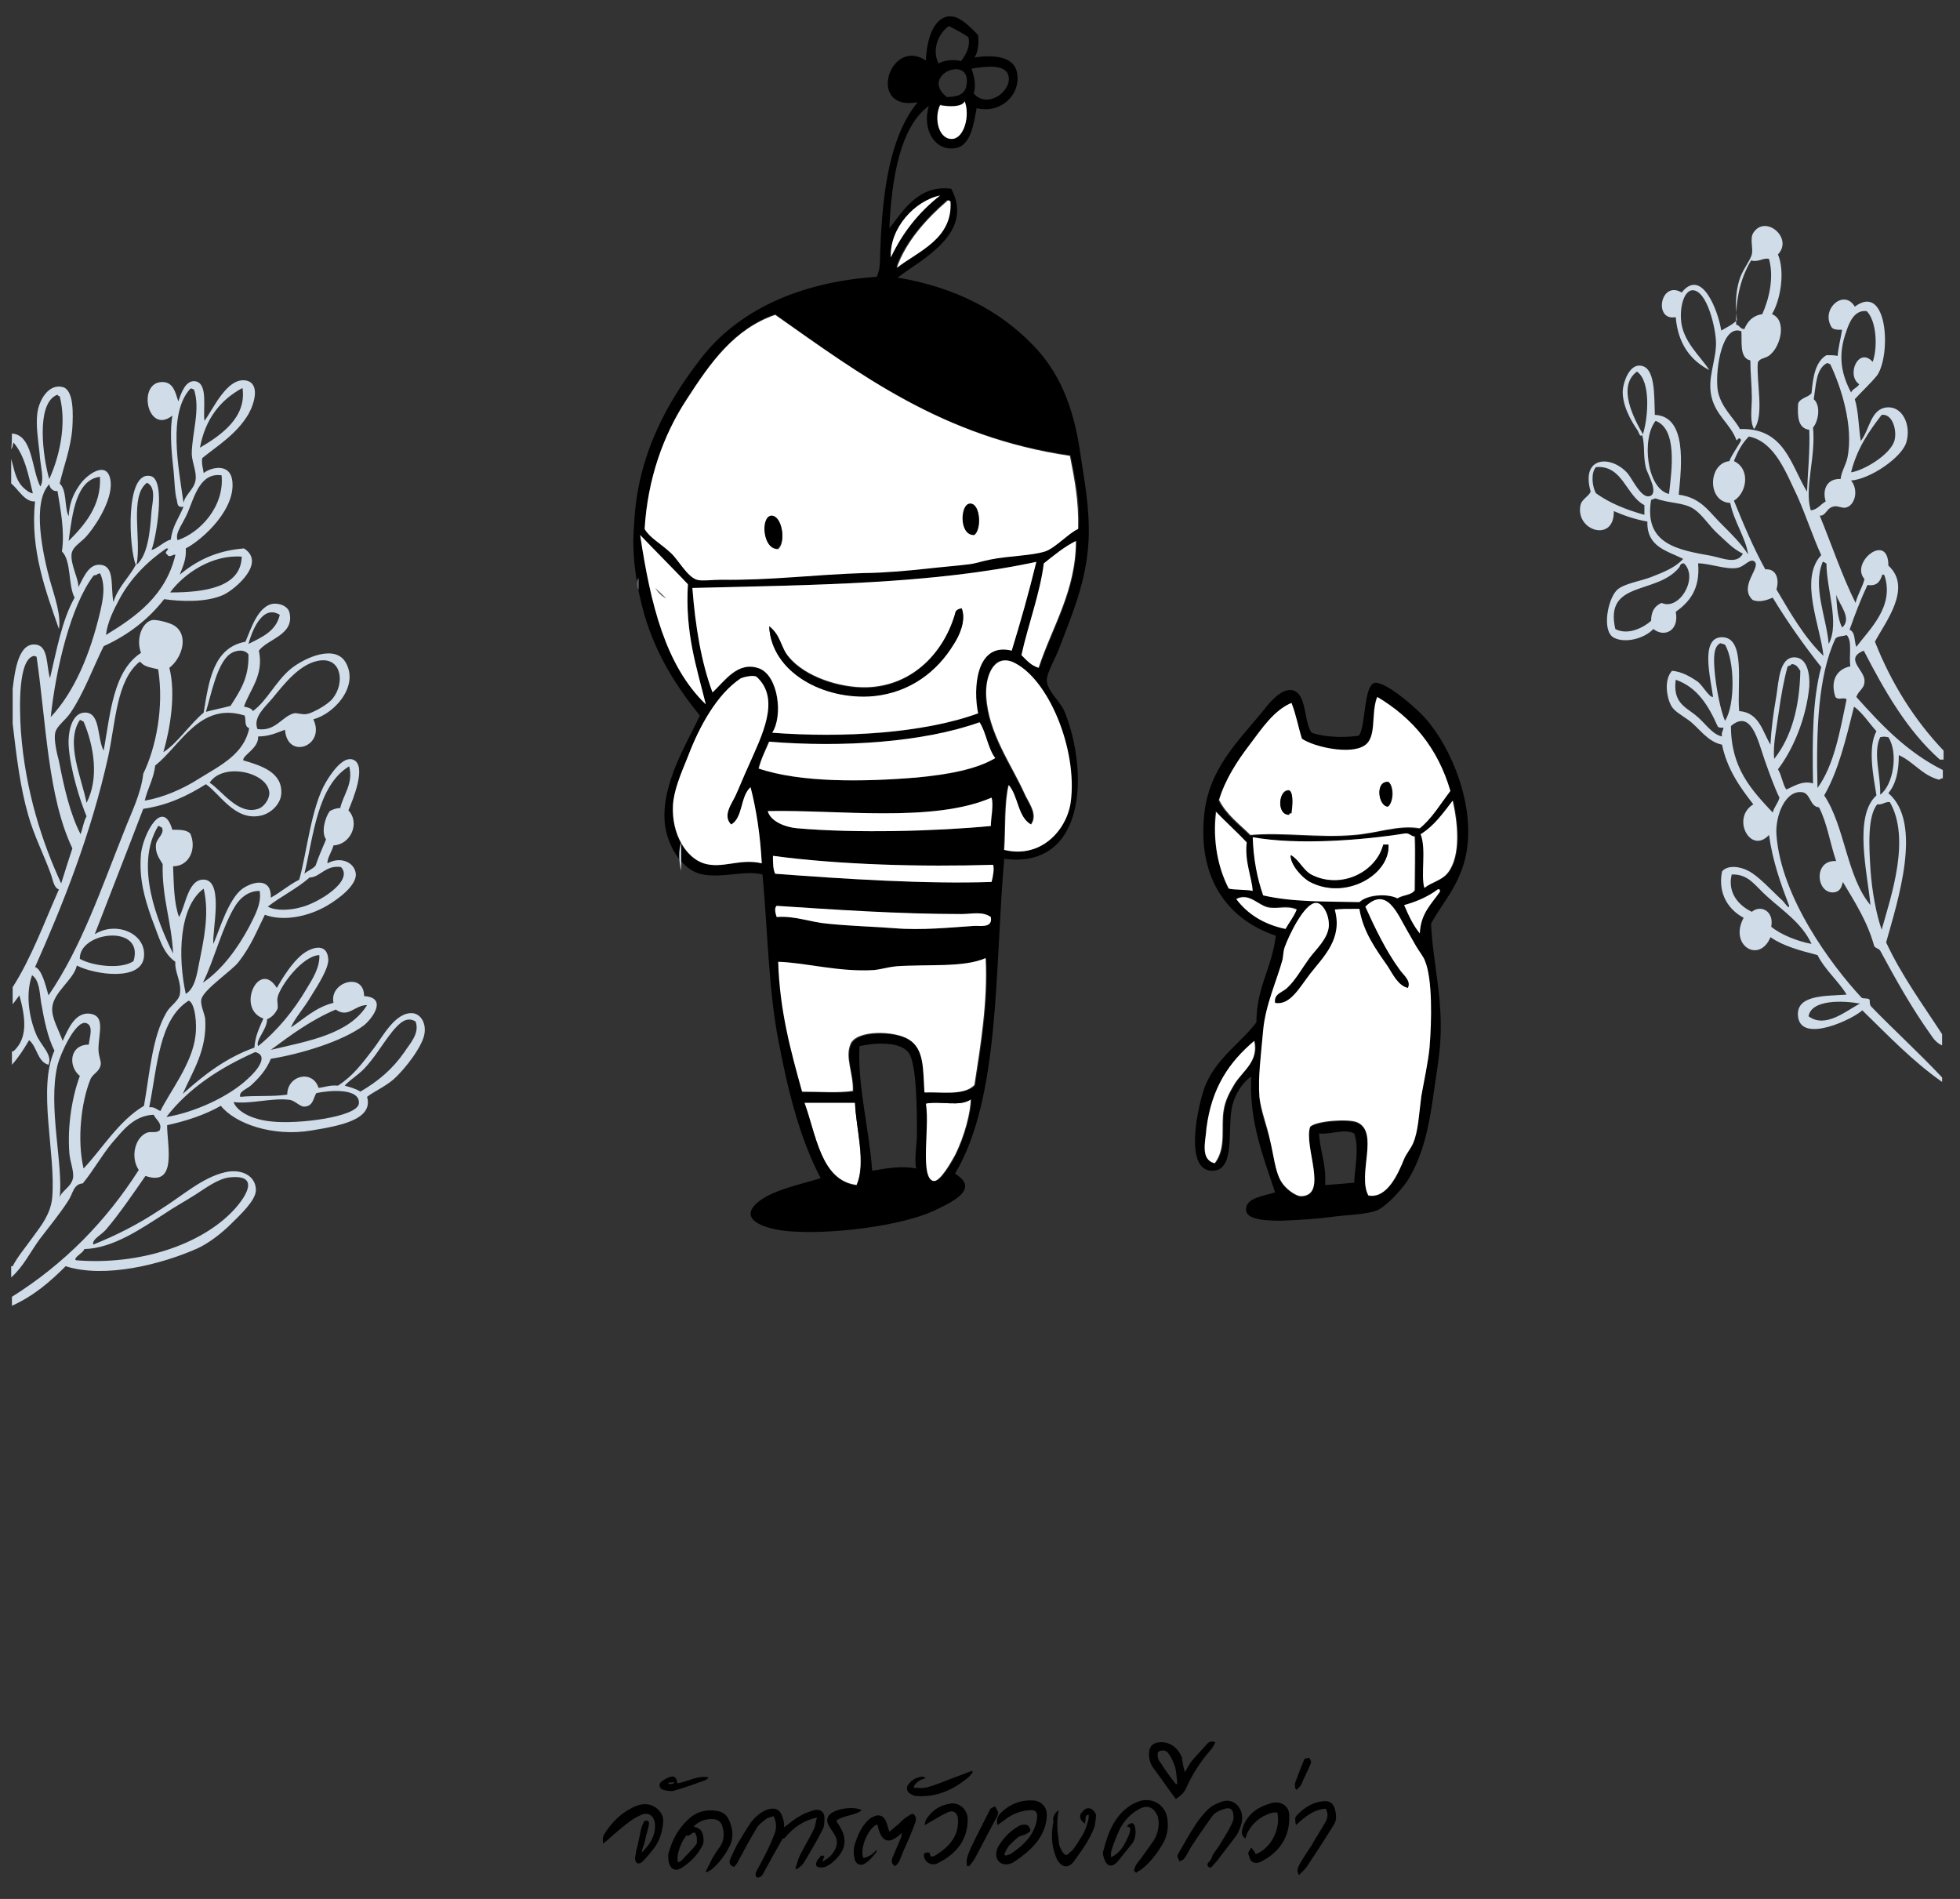 <?xml version="1.0" encoding="utf-8"?>
<!-- Generator: Adobe Illustrator 27.7.0, SVG Export Plug-In . SVG Version: 6.00 Build 0)  -->
<svg version="1.1" id="Layer_1" xmlns="http://www.w3.org/2000/svg" xmlns:xlink="http://www.w3.org/1999/xlink" x="0px" y="0px"
	 viewBox="0 0 262.7 254.5" style="enable-background:new 0 0 262.7 254.5;" xml:space="preserve">
<rect x="0" y="0" width="262.7" height="254.5" fill="#333333" stroke="none"/>
<style type="text/css">
	.st0{fill-rule:evenodd;clip-rule:evenodd;fill:#FFFFFF;}
	.st1{fill-rule:evenodd;clip-rule:evenodd;}
	.st2{fill-rule:evenodd;clip-rule:evenodd;fill:#666B71;}
	.st3{fill-rule:evenodd;clip-rule:evenodd;fill:#D0DCE8;}
	.st4{fill:#FFFFFF;}
</style>
<path class="st0" d="M130.1,147.3c0,1.7-0.8,4.9-2.1,7.5c-0.5,0.9-2,3.6-2.9,3.5c-1.1-0.2-1.1-2.4-1.1-3.6c0-2.2,0.3-4.8,0-6.8
	C126.1,147.5,128.7,148.4,130.1,147.3z"/>
<path class="st0" d="M107.8,147.7c2.3,0,4.5,0,6.8,0c0.1,3.4,1.5,8.2,0.2,11.1C110,158.2,109.4,152.1,107.8,147.7z"/>
<path class="st1" d="M131.1,4.7c0.1,1.2,0,2.3-0.5,3c2.7-0.4,5.3-0.1,5.7,2c0.6,2.9-2.1,5.6-5.4,4.8c-0.4,2.2-0.8,4.8-2.6,5.3
	c-2.9,0.7-4.8-2.4-3.8-5.6c-3.8,2.7-5,9.6-5.3,16.4c1.7-2.1,3.8-5.9,8.3-5.3c3.1,5.9-3.7,9.3-7.2,11.9c7.7,1.3,13.6,4.4,18,8.9
	c3.6,3.6,5.6,8.3,6.5,14.7c0.5,3.5,1.3,7.2,1.1,11.7c-0.3,5.5-2.2,9.8-3.9,14.3c-0.5,1.4-1.7,3.3-1.7,4.4c0.1,1.5,1.9,2.9,2.4,4.2
	c3.2,8,2.9,21.1-8.1,19.7c-1.3,14.6-0.5,32-6.6,42.2c3.5,2.1-0.6,3.9-2.9,5c-4.4,2-13.7,3.2-19.5,2.7c-3.3-0.3-7.1-1.7-3.6-4.2
	c2-1.4,5.4-2.1,8-2.9c-2.8-5.3-4.4-11.7-5.7-18.6c-1.3-6.8-1.4-14.5-2.1-22.1c-2.4-0.6-5.2,0.5-8,0s-4.8-3.9-5.1-6.9
	c-0.5-5.3,3.1-10.9,4.7-14.4c-3-3.7-5.8-8-7.4-13.4c-1.1-3.8-1.8-8.3-1.4-12.3c0.4-9.1,4.4-16.3,8.9-22.1c4.9-6.4,13.1-10.3,23.6-11
	c0.6-1.2,0.4-2.6,0.5-3.9c0.3-7.7,1.3-15,5-19.5c-6.9,1.3-3.8-8.8,1.1-5.6c0.1-2.6,0.9-5.6,3-5.9C128.6,2,130.1,3.7,131.1,4.7z
	 M129.8,5c-0.8-0.6-1.7-1-2.6-1.5c-1.3,0.8-2.4,3.1-1.4,5c0.6-0.4,2.1-0.6,3-0.3C129.4,7.4,130.1,6.3,129.8,5z M135.2,10.3
	c-0.3-1.8-3.1-1.4-5-1.1c0.3,0.8,0.7,2.2,0.3,3.3C132.2,14.6,135.5,12.4,135.2,10.3z M129.5,11.6c1-4.5-6.4-1.6-2.6,1.4
	C128.4,13,129.3,12.6,129.5,11.6z M126,14c-0.9,1.9-0.1,4.8,1.8,4.5c1.5-0.2,2.2-3.2,1.5-5C128.9,14.4,127.1,14.3,126,14z
	 M119.4,34.5c1.6-3.3,3.8-6.1,6.6-8.3C122.6,26.9,119.2,30.6,119.4,34.5z M126.9,26.8c-2.7,2.4-5.6,5.5-6.8,9c3-2.3,7.5-3.8,7.2-8.9
	C127.2,26.9,127.2,26.8,126.9,26.8z M103.9,42.1C98.4,44,95.3,48.5,92,53.5c-3,4.7-5.2,10.6-5.6,17.3c0.6,1.2,2.1,1.8,3.5,3.2
	c1,0.9,2.2,3.2,3.5,3.6c0.6,0.2,2.1,0,3.3,0c6.4,0.1,12.6-0.7,19.1-0.9c1.4,0,2.4-0.1,3.8-0.2c2.4-0.2,5-0.4,7.8-0.7
	c1-0.1,2.2-0.3,2.9-0.4s1.5-0.3,2.5-0.5c2.4-0.5,5.5-0.4,7.4-1.1c1.4-0.5,3.2-2.5,4.4-3c0.2-3.8-0.5-6.7-1.1-9.8
	C126.4,58.6,115.3,50.2,103.9,42.1z M94.6,94.4c-1.2-4.9-2.8-9.5-2.4-16.1c-2.1-2.3-4.3-4.4-6.4-6.6c-0.1,0,0.1,0,0,0
	C87.2,81,89.2,89.2,94.6,94.4z M140,75.5c-0.5,4-2.1,8.2-3,12.3c0.7,0.6,1.3,1.3,2.3,1.7c1.8-5.4,5-10.3,5-17
	C142.6,73.3,141.3,74.4,140,75.5z M92.8,78.8c0.4,5.2,1.2,9.9,2.7,14c1.7-1.4,3.4-4.3,6.3-3.2c2.5,1,3.1,6.3,1.7,8.6
	c9.4,0.8,20.3,0.1,27.6-2.6c-0.7-3.3-0.3-9.6,4.5-8.4c1.2-3.9,2.3-7.8,3.3-11.9C124.9,78.3,108.8,78.4,92.8,78.8z M143.4,107.6
	c1-7.2-3-16.9-7.8-18.9c-2.5-1.1-3.6,2-3.5,4.7c0.3,4.9,3.4,9.2,5.1,12.9c0.5,1.2,1.9,2.8,0.9,4.2c-1.8-1-1.7-3.8-3-5.3
	c-0.6,2.5-0.4,5.8-0.6,8.7C139.4,115.1,142.9,111.4,143.4,107.6z M99.3,90.9c-3.1,2.1-5.5,6.5-7.1,10.5c-0.9,2.4-1.8,4.5-2,6.5
	c-0.3,3.8,1.7,7.1,4.1,7.8c2.5,0.8,4.9-0.7,7.8,0c-0.2-3.7-0.7-7.1-1.5-10.2c-1.3,1.2-1,4-2.6,5c-1.2-1.2,0.1-2.8,0.6-3.9
	c0.5-1.3,1.1-2.6,1.7-3.9c1.8-4.1,4.4-9,1.1-12C100.9,90.4,99.5,90.8,99.3,90.9z M103,99.4c-0.5,1.2-1,2.3-1.4,3.6
	c5.6,1.9,14,1.8,21.2,1.2c4.2-0.3,8-1,10.5-2.6c-1-1.3-1.2-3.4-2.1-4.8C123.7,99.5,112.9,100.2,103,99.4z M102.9,108.7
	c0.4,1.5,2.6,2.1,3.9,2.3c7.9,0.7,18.7,0.4,26-0.3c0.1-1.1,0.4-2.8,0.1-3.8C125,110.3,112.4,108.5,102.9,108.7z M103.6,114.7
	c0,0.9,0,1.8,0.3,2.4c9.3,0.7,20.2,1.4,29,1.1c0.1-0.6,0.3-1.8,0.2-2.3C123.6,116.2,112.5,115.9,103.6,114.7z M128.9,122.5
	c-8.5,0-17.1-0.5-24.8-1.1c-0.4,0.3-0.1,1.2,0,1.5c2.5-0.2,4.5,0.7,6.9,0.9c2.9,0.3,6.3,0.4,8.9,0.6c3.6,0.3,7.5-0.1,10.5-0.3
	c0.8-0.1,2.7,0.4,2.4-1.2C131.7,122.1,130.2,122.5,128.9,122.5z M130.7,145.5c0.8-5.2,1.8-11.1,1.5-17c-3,1.2-7.8,0.7-12,1.1
	c-1,0.1-1.9,0.4-2.9,0.5c-4.8,0.3-9.3-1-12.9-1.1c0.2,6.7,1.7,12,3.2,17.4c2.2-0.1,4.8,0.2,6.8-0.1c0.1-2.3-1.1-4.5-0.3-6.3
	c0.8-1.9,5.9-1.8,7.8-0.6c2.1,1.3,1.9,4,2.1,7.1C126.1,146.3,129.2,146.9,130.7,145.5z M122.9,151.9c0-2.6,0-9.3-1.1-10.8
	s-4.3-1.4-6.6-0.9c-0.3,5.2,1.3,11.1,1.7,16.7c1.8-0.3,3.9-0.7,5.9-0.3C122.5,155.3,122.9,153.6,122.9,151.9z M124.1,147.9
	c0.3,1.9,0,4.6,0,6.8c0,1.2,0,3.5,1.1,3.6c0.9,0.1,2.4-2.5,2.9-3.5c1.3-2.6,2.1-5.8,2.1-7.5C128.7,148.4,126.1,147.5,124.1,147.9z
	 M114.8,158.9c1.4-2.9-0.1-7.7-0.2-11.1c-2.3,0-4.5,0-6.8,0C109.4,152.1,110,158.2,114.8,158.9z"/>
<path class="st0" d="M129.3,13.6c0.7,1.8,0,4.7-1.5,5c-1.9,0.3-2.7-2.6-1.8-4.5C127.1,14.3,128.9,14.4,129.3,13.6z"/>
<path class="st0" d="M126,26.2c-2.8,2.2-5,4.9-6.6,8.3C119.2,30.6,122.6,26.9,126,26.2z"/>
<path class="st0" d="M127.4,27c0.3,5-4.2,6.6-7.2,8.9c1.2-3.5,4-6.6,6.8-9C127.2,26.8,127.2,26.9,127.4,27z"/>
<path class="st0" d="M143.4,61.1c0.6,3.1,1.2,6,1.1,9.8c-1.2,0.5-3,2.5-4.4,3c-1.9,0.6-5,0.6-7.4,1.1c-1,0.2-1.9,0.5-2.6,0.6
	c-0.7,0.1-1.8,0.2-2.8,0.3c-2.2,0.2-4.5,0.5-7.2,0.7c-1.3,0.1-3,0.2-4.3,0.2c-6.4,0.2-12.7,1-19.1,0.9c-1.2,0-2.7,0.2-3.3,0
	c-1.3-0.4-2.5-2.7-3.5-3.6c-1.4-1.3-2.8-2-3.5-3.2c0.4-6.7,2.5-12.6,5.6-17.3c3.2-5,6.4-9.5,11.9-11.4
	C115.3,50.2,126.4,58.6,143.4,61.1z M130.1,67.5c-1.3,0-1.5,4.2,0.5,4.2C131.6,71,131.4,67.5,130.1,67.5z M103.5,69.2
	c-1.5,0.1-1.3,4.5,0.8,4.4C105.4,72.7,104.8,69.1,103.5,69.2z"/>
<path class="st1" d="M130.5,71.7c-2,0-1.8-4.2-0.5-4.2C131.4,67.5,131.6,71,130.5,71.7z"/>
<path class="st1" d="M104.2,73.5c-2,0.1-2.3-4.3-0.8-4.4C104.8,69.1,105.4,72.7,104.2,73.5z"/>
<path class="st0" d="M85.8,71.7C85.9,71.7,85.8,71.7,85.8,71.7c2.2,2.3,4.3,4.4,6.4,6.6c-0.4,6.6,1.2,11.2,2.4,16.1
	C89.2,89.2,87.2,81,85.8,71.7z"/>
<path class="st0" d="M144.2,72.5c0,6.7-3.2,11.5-5,17c-1-0.3-1.6-1-2.3-1.7c0.9-4.1,2.5-8.3,3-12.3
	C141.3,74.4,142.6,73.3,144.2,72.5z"/>
<path class="st0" d="M138.9,75.3c-1,4.1-2.1,8-3.3,11.9c-4.8-1.2-5.2,5.1-4.5,8.4c-7.4,2.7-18.2,3.3-27.6,2.6
	c1.5-2.3,0.8-7.6-1.7-8.6c-2.9-1.1-4.7,1.7-6.3,3.2c-1.5-4-2.3-8.8-2.7-14C108.8,78.4,124.9,78.3,138.9,75.3z M128.1,81.9
	c-1.4,5.3-5.6,10-11.9,10.2c-3.6,0.1-8.3-1.4-10.5-4.1c-1.1-1.3-1-2.8-2.6-4.1c0.3,6.1,7.3,10,14,9.3c4.9-0.5,8.5-3.3,10.7-6.9
	c0.8-1.3,1.7-3.2,1.1-4.8C128.5,81.6,128.3,81.7,128.1,81.9z"/>
<path class="st1" d="M128.9,81.6c0.6,1.6-0.3,3.6-1.1,4.8c-2.2,3.6-5.8,6.4-10.7,6.9c-6.7,0.6-13.7-3.2-14-9.3
	c1.6,1.2,1.5,2.8,2.6,4.1c2.2,2.7,6.9,4.2,10.5,4.1c6.2-0.2,10.5-4.9,11.9-10.2C128.3,81.7,128.5,81.6,128.9,81.6z"/>
<path class="st0" d="M134.6,113.9c0.2-2.9,0-6.2,0.6-8.7c1.3,1.5,1.2,4.3,3,5.3c1-1.4-0.4-3-0.9-4.2c-1.7-3.8-4.8-8-5.1-12.9
	c-0.2-2.6,0.9-5.7,3.5-4.7c4.8,2.1,8.8,11.8,7.8,18.9C142.9,111.4,139.4,115.1,134.6,113.9z"/>
<path class="st0" d="M101.4,90.7c3.3,3,0.7,7.9-1.1,12c-0.6,1.3-1.1,2.6-1.7,3.9c-0.5,1.1-1.8,2.7-0.6,3.9c1.6-0.9,1.2-3.8,2.6-5
	c0.8,3.1,1.3,6.5,1.5,10.2c-3-0.7-5.3,0.8-7.8,0c-2.4-0.8-4.3-4-4.1-7.8c0.1-1.9,1-4.1,2-6.5c1.5-4,3.9-8.4,7.1-10.5
	C99.5,90.8,100.9,90.4,101.4,90.7z"/>
<path class="st1" d="M191.8,123.8c0.3,5.8,1.7,10.1,1.2,16.5c-0.2,2.1-0.6,4.4-0.9,6.6c-0.6,4.3-1.4,7.9-3.3,11.1
	c-0.8,1.3-2.9,3.6-4.2,4.2c-1.5,0.6-4.1,0.6-6.2,0.9c-2.2,0.3-4.5,0.4-6.6,0.5c-2.1,0-4.8-0.1-4.8-1.5c0-1.6,2.4-1.8,3.9-2.3
	c-1.5-4.6-3.5-9.4-3.2-15.5c-1,0.6-2.2,2.2-2.6,4.2c-0.6,3.1,0.5,8.5-2.7,8.4c-3.8-0.1-1.8-8.9-0.9-11.3c1.5-3.8,5-6,6.9-8.6
	c0-4.7,2.1-7.3,2.6-11.6c-6.3-2.1-10.5-7.5-9.6-16.2c0.6-6.1,4.5-9.8,7.7-13.7c0.8-1,2.5-3.3,4.1-3c2,0.4,1.5,4.2,2.6,5.7
	c1.7,0.6,4.3,0.7,6.3,0.4c1-1,0.6-7.1,2.3-7.1c1.6,0.1,4.9,3,6,4.1c3.5,3.4,7,11,6.3,17.6C196.2,118.1,193.4,120.8,191.8,123.8z
	 M182.8,100c-1.9,1.3-6.8,0.2-8.4-0.9c-0.5-1.6-0.8-3.3-1.4-4.8c-2.3,1-4,3.4-5.6,5.6s-3.2,4.6-4.1,7.4c1,2,2.7,3.2,4.2,4.7
	c4.3-0.4,9.3,0.4,13.8,0c3.1-0.2,5.9-1.4,8.9-0.9c1.7-1.3,2.7-3.3,4.1-5c-1.6-5.8-5.1-9.8-9.8-12.6C183.7,95.6,184.6,98.8,182.8,100
	z M190.5,111.8c0.7,2-0.1,5.4,0.5,7.2c1-0.8,2.3-1,3.2-2.1c1.7-2.3,1.3-6.6,0.6-9.6C193.4,109,192.2,110.7,190.5,111.8z M164.6,119
	c0.9,0.2,2.2,0.1,3.2,0.3c-0.1-1.7-1.1-3.8-0.8-6.5c-1.3-1.4-2.7-2.7-4.1-4.1C162.5,112.8,163.3,116.4,164.6,119z M188.4,111.7
	c-5.7,0.9-14.4,1.6-20.4,0.5c0,3,0.6,5.6,1.4,7.8c4,0.9,8.1,0.8,12.9,0.9c1-0.9,3.7-1.2,5.1-0.5c0.7-0.4,1.8-0.4,2.3-1.1
	c0-2,0.1-5.1,0-7.2C189.1,112.1,188.9,111.6,188.4,111.7z M188.2,121.3c0.6,1.4,1.2,2.7,2.1,3.8c0.1-2.7,1.6-3.9,2.7-5.6
	c0-0.2,0-0.4-0.3-0.3C191.5,120.1,190,120.8,188.2,121.3z M172.3,124.4c0.5-0.9,1.1-1.6,1.5-2.6c-1.4-0.6-2.6,0-3.9-0.3
	c-1.4-0.3-2.5-1.9-4.2-1.1C167.2,122.5,169.4,123.9,172.3,124.4z M188.2,155.4c0.3-0.7,0.9-1.4,1.2-2.1c0.7-1.6,0.7-4,1.1-6.3
	c0.3-2.2,0.9-4.5,1.1-6.5c0.3-3.5,0.4-9.2-0.6-11.6c-0.2-0.6-0.8-1.3-1.2-2s-0.8-1.4-1.2-2.1c-1.2-2.2-2.6-5.9-5.6-3.2
	c1.3,2.9,2.9,5.9,4.5,8.3c0.5,0.8,1.7,1.5,1.2,2.6c-1.3-0.3-2-1.8-2.7-2.9c-1.6-2.3-3.2-4.6-3.8-7.7c-1.5,0-2.6,0.1-3.3,0.1
	c1.1,3.9-1.5,6.3-3.3,8.6c-1.4,1.8-2.7,4.3-4.7,3.9c-0.3-1.3,1-1.4,1.7-2.1c0.9-0.9,1.8-2.5,2.9-3.9c0.8-1.2,2.4-2.6,2.6-4.2
	c0.2-1.6-0.8-3.1-1.7-3.2c-1.6-0.1-3.7,4.4-4.2,5.9c-0.2,0.5-0.2,1.1-0.3,1.7c-0.7,2.9-2.3,6.1-2.6,9.5s-0.6,6.1-0.5,8.9
	c0.1,1.8,0.9,3.8,1.4,5.7c0.5,2,0.7,4.2,1.5,5.6c0.5,0.9,1.9,2,2.7,2c3.7-0.1,0.3-6.7,1.2-9.3c0.8-0.8,5.1-1.1,6.3-0.6
	c3,1.3,0,7,1.5,9.8C185.9,160.7,187.4,157.3,188.2,155.4z M161.8,151.2c-0.2,1.7-0.9,4.1,1.1,4.7c1.6-2,0.8-4.7,1.2-7.1
	c0.2-1.4,0.9-2.6,1.5-3.6c1.1-1.8,3.2-3,2.6-5.7C164.8,142.3,162.4,145.7,161.8,151.2z M176.8,151.9c0.1,2.4,1,4.1,0.8,6.9
	c0.8,0,2.7-0.2,3.9-0.3c0.1-2.1,0.7-4.7,0-6.6C180.1,151.2,178.4,152.1,176.8,151.9z"/>
<path class="st0" d="M184.6,93.4c4.7,2.8,8.1,6.8,9.8,12.6c-1.3,1.7-2.4,3.6-4.1,5c-2.9-0.5-5.8,0.7-8.9,0.9
	c-4.6,0.4-9.5-0.4-13.8,0c-1.5-1.5-3.2-2.7-4.2-4.7c0.8-2.7,2.4-5.2,4.1-7.4c1.6-2.1,3.2-4.6,5.6-5.6c0.6,1.5,0.9,3.2,1.4,4.8
	c1.6,1.1,6.5,2.2,8.4,0.9C184.6,98.8,183.7,95.6,184.6,93.4z M186,108.1c0.8-0.5,0.9-2.7,0.1-3.3C184.3,104.6,184.7,108,186,108.1z
	 M172.7,109.1c0-0.1,0.1-0.2,0.3-0.2c0.2-0.7,0.4-2.5-0.2-3C171.3,105.7,171.1,109.3,172.7,109.1z"/>
<path class="st0" d="M131.3,96.8c0.9,1.4,1.1,3.5,2.1,4.8c-2.5,1.5-6.4,2.2-10.5,2.6c-7.2,0.6-15.6,0.7-21.2-1.2
	c0.3-1.3,0.9-2.4,1.4-3.6C112.9,100.2,123.7,99.5,131.3,96.8z"/>
<path class="st1" d="M186.1,104.8c0.7,0.6,0.6,2.9-0.1,3.3C184.7,108,184.3,104.6,186.1,104.8z"/>
<path class="st1" d="M172.9,106c0.5,0.5,0.3,2.3,0.2,3c-0.2,0-0.3,0-0.3,0.2C171.1,109.3,171.3,105.7,172.9,106z"/>
<path class="st0" d="M132.9,106.9c0.3,1-0.1,2.6-0.1,3.8c-7.3,0.7-18.1,1-26,0.3c-1.3-0.1-3.5-0.8-3.9-2.3
	C112.4,108.5,125,110.3,132.9,106.9z"/>
<path class="st0" d="M194.7,107.3c0.7,3.1,1.1,7.3-0.6,9.6c-0.8,1.1-2.2,1.3-3.2,2.1c-0.5-1.8,0.3-5.2-0.5-7.2
	C192.2,110.7,193.4,109,194.7,107.3z"/>
<path class="st0" d="M163,108.8c1.3,1.4,2.8,2.7,4.1,4.1c-0.3,2.6,0.7,4.7,0.8,6.5c-0.9-0.2-2.2-0.1-3.2-0.3
	C163.3,116.4,162.5,112.8,163,108.8z"/>
<path class="st0" d="M189.6,112.1c0.1,2.1,0,5.2,0,7.2c-0.4,0.7-1.6,0.6-2.3,1.1c-1.4-0.7-4.1-0.5-5.1,0.5c-4.8-0.1-9,0-12.9-0.9
	c-0.8-2.3-1.3-4.8-1.4-7.8c6,1.1,14.8,0.4,20.4-0.5C188.9,111.6,189.1,112.1,189.6,112.1z M185.4,113.2c-0.9,3.5-5.4,6-9.5,4.1
	c-1.2-0.6-1.7-2-2.9-2.7c-0.1,1.3,1.6,3.1,2.6,3.6c4.7,2.5,10.7-0.9,10.5-5C185.9,113.2,185.6,113.2,185.4,113.2z"/>
<path class="st1" d="M186.1,113.2c0.2,4.1-5.8,7.4-10.5,5c-1-0.5-2.7-2.4-2.6-3.6c1.2,0.7,1.6,2.1,2.9,2.7c4,2,8.6-0.5,9.5-4.1
	C185.6,113.2,185.9,113.2,186.1,113.2z"/>
<path class="st0" d="M133.1,115.9c0.2,0.4,0,1.6-0.2,2.3c-8.8,0.3-19.7-0.4-29-1.1c-0.3-0.6-0.3-1.5-0.3-2.4
	C112.5,115.9,123.6,116.2,133.1,115.9z"/>
<path class="st0" d="M192.7,119.2c0.3-0.1,0.3,0.1,0.3,0.3c-1.1,1.6-2.6,2.9-2.7,5.6c-0.9-1.1-1.5-2.4-2.1-3.8
	C190,120.8,191.5,120.1,192.7,119.2z"/>
<path class="st0" d="M165.7,120.5c1.7-0.9,2.9,0.8,4.2,1.1c1.3,0.3,2.5-0.3,3.9,0.3c-0.4,1-1,1.7-1.5,2.6
	C169.4,123.9,167.2,122.5,165.7,120.5z"/>
<path class="st0" d="M183.4,160.2c-1.5-2.8,1.5-8.5-1.5-9.8c-1.2-0.5-5.5-0.2-6.3,0.6c-0.9,2.6,2.5,9.2-1.2,9.3
	c-0.8,0-2.2-1.1-2.7-2c-0.8-1.3-1-3.6-1.5-5.6c-0.4-1.9-1.2-3.9-1.4-5.7c-0.2-2.7,0.2-5.5,0.5-8.9s1.8-6.6,2.6-9.5
	c0.1-0.5,0.1-1.2,0.3-1.7c0.5-1.4,2.6-5.9,4.2-5.9c0.9,0,1.8,1.6,1.7,3.2c-0.2,1.7-1.7,3-2.6,4.2c-1,1.4-1.9,3-2.9,3.9
	c-0.6,0.7-1.9,0.8-1.7,2.1c2,0.4,3.3-2.1,4.7-3.9c1.8-2.3,4.4-4.7,3.3-8.6c0.7-0.1,1.8-0.1,3.3-0.1c0.5,3.1,2.2,5.4,3.8,7.7
	c0.7,1.1,1.4,2.6,2.7,2.9c0.5-1-0.7-1.8-1.2-2.6c-1.7-2.3-3.2-5.4-4.5-8.3c2.9-2.8,4.3,1,5.6,3.2c0.4,0.7,0.8,1.4,1.2,2.1
	s1,1.4,1.2,2c1,2.4,0.9,8,0.6,11.6c-0.2,2-0.7,4.3-1.1,6.5c-0.3,2.3-0.4,4.7-1.1,6.3c-0.3,0.7-0.9,1.4-1.2,2.1
	C187.4,157.3,185.9,160.7,183.4,160.2z"/>
<path class="st0" d="M132.8,122.9c0.3,1.6-1.6,1.1-2.4,1.2c-3,0.2-6.9,0.6-10.5,0.3c-2.5-0.2-6-0.3-8.9-0.6
	c-2.4-0.2-4.5-1.1-6.9-0.9c-0.1-0.3-0.4-1.2,0-1.5c7.7,0.5,16.3,1.1,24.8,1.1C130.2,122.5,131.7,122.1,132.8,122.9z"/>
<path class="st0" d="M123.9,146.4c-0.2-3.1,0-5.8-2.1-7.1c-1.9-1.2-7-1.3-7.8,0.6c-0.8,1.8,0.4,4,0.3,6.3c-2,0.3-4.5,0.1-6.8,0.1
	c-1.5-5.4-3-10.8-3.2-17.4c3.7,0.1,8.1,1.4,12.9,1.1c0.9-0.1,1.9-0.4,2.9-0.5c4.2-0.3,9.1,0.2,12-1.1c0.3,5.8-0.7,11.8-1.5,17
	C129.2,146.9,126.1,146.3,123.9,146.4z"/>
<path class="st0" d="M168.1,139.5c0.6,2.7-1.4,3.9-2.6,5.7c-0.6,1-1.3,2.2-1.5,3.6c-0.4,2.3,0.4,5-1.2,7.1c-2-0.5-1.2-3-1.1-4.7
	C162.4,145.7,164.8,142.3,168.1,139.5z"/>
<path class="st2" d="M85.6,77.5c0,0.5,0,1,0,1.5C85.3,78.8,85.3,77.6,85.6,77.5z"/>
<path class="st2" d="M89.3,80.2c-0.7-0.3-1.1-0.8-1.5-1.4C88.3,79.2,88.8,79.7,89.3,80.2z"/>
<path class="st3" d="M260.5,100.6c0,0.4,0,0.8,0,1.2c-0.2,0-0.3,0-0.5,0c-4.4-3.9-7.4-9.2-10.2-14.6c-2.7,1.1,0.2,2.6,0.1,4.1
	c0,1-0.7,1.1-1.1,2.1c3.4,3.8,6.8,7.4,11.6,9.8c0,0.4,0,0.7,0,1.1c-0.2,0-0.3,0.1-0.5,0.2c-2.3-0.6-3.4-2.4-5.4-3.3
	c0,2.2-0.4,3.9-1.4,5.1c4.7,4,1.2,14.6-0.3,20c2.1,4.5,4.9,8.3,7.5,12.3c0,0.5,0,1,0,1.5c-0.7-0.3-1.1-0.8-1.5-1.4
	c-2.5-3.5-4.7-7.4-6.8-11.3c-0.2-0.3-0.6-0.3-0.8-0.6c-0.9-3.3-2.6-5.9-4.2-8.6c-0.2,0.9-0.5,1.3-1.2,1.4c-2.4,0.2-2.8-4.4,0.3-4.2
	c-0.8-2.3-1.2-5.1-2.3-7.2c-1.2-0.1-1.1-1.7-2.1-2c-2.4-0.5-3.8,3.2-3.6,5.7c0.6,8.3,7.3,17.4,11.4,21.8c0.2,0.2,0.9,0,1.1,0.3
	c0,0.4,0,0.7,0.2,0.9c3.1,3.2,6.4,6.2,9.5,9.5c0,0.2,0,0.4,0,0.6c-4-2.8-7.3-6.3-10.7-9.6c-1.1,1.1-8.1,4.5-8.6,0.9
	c-0.4-3,3.6-2.8,6.5-3c-0.9-1.6-2.9-3.3-3.9-5.3c-2.3-0.6-4.6-1.2-6.3-2.4c-1.5,3.6-5.6,1.1-3.6-2.6c-1.9-1-3.5-3.1-2.9-6.2
	c0.7-0.9,2.4-0.7,3.5-0.1c1.3,0.6,3.3,2.8,4.4,3.8c0.5,0.4,1.1,1.5,1.1,0.9c-1.1-2.9-2.2-5.9-2.7-9.5c-2.5,2.7-5.1-2.3-2.1-4.1
	c-1.8-2.3-3.5-4.7-4.2-8c-2-0.4-3.1-2.3-4.5-3.3c-1.1-0.8-2-1.2-2.4-2.1c-0.5-1-0.9-3.3,0.2-4.5c1.3,0.1,2.5,0.8,3.5,1.5
	c0.7,0.6,1.5,2.1,2,2c-0.3-2.4-1.8-8,1.2-8c3.2,0,2,6.3,2.3,9.9c2.7,0.2,3.1,2.7,4.2,4.5c0.1-2.2,0.4-4.3,0.8-6.6
	c0.3-1.9,0.4-5,2.3-5.1c1.8-0.1,2.2,2.2,2.1,3.9c-0.4,4.3-2.2,8.5-4.2,11.1c0.5,0.8,0.6,1.9,1.1,2.7c0.7-0.2,2.1-1.3,3.6-0.8
	c-0.1-5.6-0.1-11.2,1.1-15.6c-2.3-2.9-4.5-6-6.5-9.3c-0.7,0.3-1.8,0.7-2.7,0.3c-1.9-1.8,1.1-4.3,0.3-5.1c-0.6-0.6-1.3,0.6-2.3,0.8
	c-1.5,0.3-3.7-0.6-5.3-0.6c0.3,3.5-1.2,5.2-3,6.5c0.5,2.5-1.5,3.5-3,2.3c-1.2,1.3-3.9,2-5.4,1.1c-1.5-1-0.7-5.1,0.5-6.3
	c0.9-0.9,3.2-1.2,4.7-1.8c1.8-0.7,3.2-1.3,4.2-2.4c-2.2-1.1-4.9-1.6-4.8-5c-1.7-0.3-3.1-0.8-4.5-1.4c0.1,4.2-5,2.7-4.5-0.6
	c0.1-1,1-1.2,1.4-2c-1.4-4.9,2.9-4.9,5-2.4c0.7,0.9,1.8,3.3,2.9,3c1.3-0.4-0.3-3-0.5-3.8c-0.4-1.7-0.1-3-0.5-4.4
	c-0.3,0.4-0.5-0.5-0.6-0.6c-0.9-1.3-2.1-3.4-2-5.4c0.1-1.2,0.9-3.4,2.3-3.3c2.1,0.1,1.9,4,2,6.6c4.3,0.2,3.6,6.7,3.2,10.7
	c3.1,0.4,4.1,2.4,6,4.2c1.2,1.2,2.4,2.4,3.3,3.8c-0.3-2.2-1.9-4.4-2.4-6.9c-3.1-0.1-3-5.3-0.1-5.6c0.2-0.8,1.9-3,1.5-2.9
	c-0.3-0.5-0.5,0.4-0.6,0c-0.8-2.1-2.7-3.2-3.3-5.7s0.6-4.8,0.6-7.2c0-1.9-1.2-7.2-3.2-7.1c-1,0.1-1.6,1.9-1.5,3.8
	c0.1,3,2.7,5.1,3.8,6.9c-2.5-1.3-4.2-3.5-4.5-7.1c-3,0.6-2.1-5,0.8-3.3c2.7-3.4,4.9,2.5,5.3,5.1c0.3-0.2,1.6-0.8,2.1-1.4
	c-0.2-1.9-0.2-3.6,0.3-5.3c0.4-1.4,1.4-2.5,1.7-3.5c0.2-0.9-0.3-2.1,0.2-2.9c1.6-2.5,5.4,0.7,3.3,2.9c1,2.4,0.3,6.2-0.8,8
	c2,0.8,1.2,4.2-0.2,5.4c-0.6,0.6-1.4,0.4-1.7,1.1c-0.2,2.7,0.9,7.1-0.5,8.9c-0.6-1-0.3-2.7-0.3-4.2c0-1.6-0.2-3.4-0.2-5
	c-1.5-0.3-1.1-2.6-1.2-3.9c-2.5-1-3.5,4.8-3.2,7.7c0.3,2.4,2.3,4,3,5.4c6-0.2,6.8,4.8,9,8.4c0.1-2.7,0.4-5.3,0.3-8.3
	c-1.5-0.2-1.6-1.7-1.5-3.5c0.3-0.8,1.3-0.8,1.8-1.4c0.2-2.2,0.5-4.2,2-5.1c0.6,0,1.1,0,1.5,0.1c0.1-1.2,0.4-2.3,0.6-3.5
	c-0.7,0-1.3,0-1.5-0.5c-1.3-2.4,1.8-5,3.2-2.6c4.4-3.3,4.9,6.4,3,9.2c-0.9,1.1-2,2.1-3,3.2c0.5,1.6,0.5,3.7,0.8,5.6
	c1.2-1.5,1.3-4.3,3.5-4.5c2.1-0.2,3.3,2.4,2.6,4.7c-0.6,2-4.8,4.9-7.4,5.1c1,1.2,0.6,3.2-0.6,3.6c-0.6,0.2-1.2-0.3-1.8-0.1
	c-0.9,0.2-1,1.3-1.8,1.2c1.6,3.9,3,8.1,4.8,11.7c0.3-1.2,0.9-2,1.2-3.2c-2-2.2,3.2-6.4,3.2-1.8c3.3,3-0.5,7.7-1.8,10.2
	C253.5,91.6,256.6,96.5,260.5,100.6z M237.1,34.7c-0.8-0.2-1.4,0.5-2.4,0.2c-1.3,2.2-2.1,4.9-2,8.6c0.5,0.1,0.5,0.6,1.1,0.6
	c0.4-1,1.1-1.8,2.4-2C237.1,40.1,237.8,37.2,237.1,34.7z M247.5,44.3c-1.3,3.5-0.6,6,0.6,8.3c0.2-0.5,0.8-0.6,1.1-1.1
	c-1.8-1.2-0.1-5.1,1.8-3c0.7-2,0.5-5.5-0.8-6.8C248.6,41.5,247.9,43.1,247.5,44.3z M247.6,61.4c0.9-4.3-0.9-9.7-2.3-12.6
	c-0.2,0-0.2-0.2-0.5-0.1c-1.4,0.8-1.4,2.9-1.7,4.8c1,0.9,0.6,3-0.1,3.8c0.4,4-1.2,8.1-0.3,11.1c0.9-0.1,1.3-0.8,2-1.2
	c-0.5-1.6,0.2-3.1,2-3C246.8,63.2,247.4,62.3,247.6,61.4z M219.4,49.8c-2.7,2-0.4,6.3,0.8,8.4C220.9,56,221.3,51.1,219.4,49.8z
	 M253.9,59.1c0.4-1.3-0.2-3.7-1.7-3.5c-1.7,2.2-3.3,4.5-4.1,7.7C249.7,63.1,253.3,61,253.9,59.1z M221.9,56.4
	c-1.9,2.4-1.2,9.1,1.8,9.8C224.1,62.8,224.8,57.5,221.9,56.4z M240.9,66.5c-1.5-3.1-3-7.3-6.5-8c-0.9,0.9-1.5,2-2,3.3
	c2.2,1,1.8,4.2,0,5.3c1.3,3.2,2.6,6.3,4.2,9.2c1.5-0.1,1.9,1.3,1.5,2.7c1.9,3.2,3.7,6.4,6.3,8.9c-0.4-4-3.3-10.3-0.3-13.5
	C243,72,242.1,69.2,240.9,66.5z M220.4,67.7c-2.5-1.3-2.9-5.4-6.5-5.1c-0.7,0.8-0.5,2.6,0,3.5c1.8,1.3,4,2.2,6.5,2.9
	C220.4,68.5,220.4,68.1,220.4,67.7z M230.2,71.5c-1.1-1-2-2.5-3.2-3.3c-1.4-0.9-3.2-0.7-5.1-1.4c-0.2,0-0.2,0.1-0.3,0.1
	c-0.2,0-0.2,0.1-0.3,0.1c-1,6,3.7,6.7,8.1,7.5c1.5,0.3,3.4,1.2,4.2-0.3C232.3,73.6,231.3,72.5,230.2,71.5z M245.1,86.3
	c1.5-2.8-0.3-7.3-0.3-10.8c-0.2,0-0.2-0.2-0.5-0.2C242.9,78.7,244.8,82.7,245.1,86.3z M225.1,76c-3,3.8-10.1,1.7-8.6,8.3
	c1.7,0.9,3.8-0.2,4.8-1.1c0-1.3,0.5-2,1.4-2.4c2.4,1.1,5-3.4,3-5.3C225.2,75.5,225.2,75.8,225.1,76z M250.3,78.4
	c-0.9,1.9-1.7,4-2.4,6c0.8,0.3,0.6,1.5,0.9,2.3c1.8-2.4,5.1-5.4,3.8-9.5c0-0.1-0.1-0.2-0.3-0.2C252,77.9,251.6,78.6,250.3,78.4z
	 M246.9,84.1c1.4-1.2-0.4-3.1-0.8-4.4C246.2,81.3,246.3,82.9,246.9,84.1z M247.5,85.1c-0.4,0.2-1.2,0.1-1.5,0.5
	c-2.3,4.9-2.6,12.2-2.4,20c2.2-3,3-7.5,3.9-11.9c-0.5-0.3-1.1,0.2-1.5-0.3c-0.7-2.1,0.1-3.7,2-4.1C247.8,87.9,248.3,85.9,247.5,85.1
	z M230.6,86.2c-1,0.4-0.9,2.2-0.8,3.6c0.2,2.4,0.8,5.4,1.4,6.8c1.4-2.1,1.3-8.1,0-10.2C231,86.3,230.8,86.3,230.6,86.2z M241.3,89.9
	c-0.3-0.4-0.5-0.9-1.2-0.9c0,0.2-0.3,0.2-0.5,0.3c-0.5,1.8-0.9,4-1.2,6.2s-0.8,4.4-0.6,6.2C240.1,98.8,241.2,94.8,241.3,89.9z
	 M227.2,95.8c1.3,1,2.2,2.6,3.6,2.9c-0.1-0.5,0.1-0.7,0.2-1.1c0-0.2-0.6,0.1-0.8-0.3c-1.2-2.7-2.7-5.2-5.6-6.2
	C224.2,94.1,225.8,94.7,227.2,95.8z M244.5,106.6c2.8,4.2,3,10.9,6.2,14.7c-0.4-4.3-2.3-11.9,0.8-14.7c-0.4-2.5-1.2-6.4,0-8.6
	c-1-1.1-1.8-2.4-3-3.3C247.4,99.1,246.4,103.3,244.5,106.6z M236.5,101.8c-0.9-2.6-1.8-6.8-4.5-4.5c0,5.7,2.8,8.6,5.6,11.6
	c0.2-0.8,0.7-1.2,0.9-2C237.9,105.7,237.2,103.8,236.5,101.8z M252,98.8c-1,2.1,0.1,5.1,0,7.7c1.7-1.2,2.5-5.5,1.1-7.7
	C252.4,98.7,252.6,98.7,252,98.8z M253.3,107.5c-0.6-0.1-1,0.4-1.7,0.3c-1.3,1.6-1.1,5.6-0.9,8.7c0.2,3,0.8,6.1,1.5,8.1
	C253.5,120,256.1,112.4,253.3,107.5z M236.8,120.1c-1.5-1.3-2.4-3-4.7-2.9c-0.6,2.5,1,4.2,2.7,5c1.2-1,3-0.1,2.6,2
	c1.3,1.1,3.7,2,5.4,2.3C241.5,123.7,239,122.1,236.8,120.1z M242.4,136.2c2.3,1.7,5.1-0.8,6.9-1.7
	C247.1,134.1,242.8,133.9,242.4,136.2z"/>
<path class="st3" d="M1.6,58.1c2.8,0.2,2.6,4.7,3.8,7.1c0.6-0.9,0-2.7-0.1-4.5C5.1,58.9,4.8,57,5,55.4c0.2-1.7,1.5-4.1,3.5-3.5
	c1.4,0.5,1.3,3.6,1.2,5.4c-0.2,2.8-1.2,5.3-1.7,7.5c1,0.9,0.6,3.1,1.2,4.4c0.1-1.6,0.5-2.8,1.4-4.1c0.8-1.3,3.7-3.6,4.2-0.8
	c0.4,2.3-1.6,5.6-2.9,7.2c-0.9,1.2-2.1,1.6-2.3,2.7c-0.2,1.4,1,3.5,0.9,4.5c0.7-1.3,1.4-3.2,3-3c1.9,0.2,1.3,2.8,1.7,5
	c0.6-2,2.1-3.3,3-5c-0.9-2.1-1.5-12.7,2-11.9c2.1,0.5,0.7,8.5,0.1,9.9c0.7-0.1,1.6-1.1,2.6-1.4c0.2-1.8,1.1-2.9,1.7-4.4
	c-0.9,0.2-0.8-0.5-0.9-0.9c-0.3-0.9-0.3-2.9-0.5-4.5c-0.3-2.7-0.4-5-0.1-6.8c-3.4,2.7-4.8-4.7-1.2-4.5c1.3,0.1,1.6,1.3,2,2.6
	c0.4-1.2,1-2.9,2.3-2.7c1.7,0.3,1,3.6,1.2,5.3c1.1-1.4,3-5.9,5.6-5.4c1.9,0.4,1.1,3.1,0.3,4.5c-1.6,2.7-4.1,4.2-6.2,5.9
	c-0.1,0.8,0.1,1.3,0.2,2c1-0.8,3.4-1.3,3.8,0.8c0.7,3.9-3.9,8.1-6.2,9.3c0.1,1.5-0.4,2.4-0.8,3.5c2.2-1.8,4.8-3.2,8.6-3.5
	c3,1.9-1.1,5.4-2.7,6.2c-2.4,1.1-5.9,0.9-8,0.6c-2.1,2.7-4.8,4.8-8.1,6.3c-1.4,2.8-2.7,6.4-4.5,9c-0.7,1-1.8,1.7-2,2.6
	s0.2,2.7,0.5,3.8c0.7,3.6,1.5,7.1,2.9,9.8c0.3-0.8,0.4-1.7,0.8-2.4c-0.8-1.9-2.2-6.2-2.4-9.5c-0.1-2,0.5-4.5,2.3-4.4
	c2,0.1,1.5,3.5,2.4,5.1c0.9-5.1,1.3-10.7,5-13.1c-0.7-1.8,0.1-4.1,1.5-4.4c0.5-0.1,2.2,0.3,2.9,0.7c2.1,1.3,1.1,4.4-0.6,5.7
	c0.9,3.5,0.1,8.2-0.8,11.3c1.8-1.1,3.5-3.7,5.4-5.3c0.7-4.3,1.3-8.7,5.6-9.5c0.7-1.6,1.7-5,3.9-5.1c0.9,0,1.8,0.4,2,1.2
	c0.7,3-2.9,3.5-4.1,5.1c0.7,3.3-1.2,5.2-2,7.5c0.5,0.1,1,0.2,1.2,0.6c1.9-1.4,3-3.9,5-5.6c1.8-1.5,6.1-3.5,7.5-0.8
	c1.7,3.2-1.7,6.8-4.4,7.5c1.7,3.6-3.5,5.5-3.8,1.4c-1.1,0.4-2.1,0.9-3.6,0.9c0.1,1.6-2.1,2.5-2,3.2c2.4,0.7,5.3,1.6,5.1,4.5
	c-0.1,1.4-1.4,2.6-2.7,2.9c-3.5,0.8-5.5-2.9-7.4-4.2c-2.4,1.5-5,2.8-8.4,3.3c-2.1,5.5-4.5,11.6-6.5,16.8c2.9-1.8,6.9-0.1,6.6,3
	c-0.3,3.4-6.7,2.4-9,1.2c-0.4,1.9-3.2,3.6-3.3,5.7c-0.1,1.3,0.9,3,1.4,4.4c0.7-1.5,1.7-4.1,3.9-3.6c1.8,0.4,0.9,2.7,0.9,4.7
	c0,1,0.4,1.6,0.3,2.1c-0.2,1-1.1,1.2-1.4,2c-1.2,3-1.8,8-0.9,11.9c2.4-2.5,4.7-6.4,8.1-8.4c0.8-4.6,1.1-9.2,3-12.5
	c0.5-0.9,1.6-1.5,1.8-2.4c0.3-1.7-0.7-2.9-0.6-4.4c-1.7-1.2-2.1-3.1-3.2-5.9c-0.9-2.6-1.7-5.2-1.4-8.6c0.3-2.6,2.9-7.6,4.2-3.2
	c1,0,1.9,0,2.4,0.5c0.9,2-0.1,4.4-2.3,4.4c0.1,2.4,0.1,4.9,0.8,6.8c0.9-1.5,1.2-5.3,3.5-5c2.5,0.4,0.9,7,1.1,8.6
	c0.8-1.8,2-6,3.9-7.4c1.6-1.1,3.9-1.4,3.8,1.2c1.3-0.7,2.4-1.7,3.8-2.4c1-3.4,1.6-9.8,3.6-13.1c0.6-1,2.2-3.5,3.6-3
	c2,0.7-0.1,5.6-0.6,6.8c1.6,1.7,0.3,4.6-2,4.7c-0.2,0.8-0.9,1.8-0.8,2.4c1.8-1,3.7-0.1,3.8,1.5c0,1.5-2.2,3.2-3.9,4.2
	c-2.6,1.5-5.9,2.1-8.3,1.2c-1.1,2.2-1.8,4.1-3.5,6.3c-0.8,1.1-4.7,3.7-5,5c-0.2,0.7,0.4,1.9,0.5,2.6c0.3,4.2-1.7,7.1-3,10.1
	c2.8-2.5,5.7-4.8,9.6-6.2c0.1-1.6,0.7-2.7,1.2-3.9c-3.7-1.3-0.6-8,1.8-4.1c0.8-1.4,2-3.3,3.3-4.4c1.2-1,3.4-1.8,3.6,0.5
	c0.1,1.2-1.3,3.4-2.3,5c-1,1.7-2.3,3.1-2.7,4.2c1.8-1.2,3.3-2.7,5.7-3.3c-0.6-2.8,4.1-4.2,4.1-0.9c3.2,0.2,1.1,3,0,3.9
	c-2.9,2.2-8.7,3.9-12.5,4.5c-0.6,1.5-1.6,2.6-2.7,3.6c-0.6,0.5-1.6,0.8-1.4,1.5c2-0.2,4.4,0,6.3-0.3c0-2.6,3.4-3.4,4.2-0.9
	c0.9-0.1,1.5-0.4,2.6-0.3c2-1.3,3.2-2.9,4.8-5c1.1-1.4,2.9-5,5.3-4.7c1.1,0.2,1.7,1.4,1.5,2.7c-0.2,1.6-2.5,4.7-4.2,6.2
	c-1.2,1-2.6,1.6-3.5,2.3c0.9,3.1-3.8,3.9-7.4,4.5c-5.2,0.9-10.3-0.9-12.2-3.3c-2.1,1.2-4.5,2-7.2,2.6c0,2.7,1.4,8.3-2.9,6.8
	c-1.6,2.3-3.5,5.1-5.3,7.2c-0.6,0.7-1.9,1.3-1.7,2c3-1.2,6-2.7,9-4.7c2.9-1.8,5.6-4.3,8.7-5c2.2-0.5,4.1,0.5,4.1,2.4
	c0,1.4-2.2,3.4-3.3,4.5c-1.3,1.3-3,2.6-4.5,3.3c-4.7,2.1-12.4,4.1-17.7,2.4c-2.1,2.1-4.3,4-7.2,5.3c0-0.4,0-0.8,0-1.2
	c7-4.4,12.6-10.1,17-17c-1.1-1.6-0.6-4.3,1.1-5c0.6-0.2,1.2,0.1,1.7-0.3c0.4-1-0.5-1.4-0.8-2.1c-2.7,0.1-4.2,2.2-5.6,3.8
	c-1.4,1.7-2.5,3.7-3.9,5.4c-1.3,0.1-1.3,1.4-2,2.4c-1.1,1.7-2.5,3.4-3.8,5.1c-1.3,1.8-2.2,3.7-3.8,5.1c0-0.5,0-1,0-1.5
	c0,0,0.1,0,0.2,0c0.6-1.2,1.7-2.5,2.7-3.9c1.1-1.5,2.4-3.1,2.6-5.3c0.5-5.9-2-14.6,0.3-19.7c-0.9-1.7-1.4-4.2-1.8-6.5
	c-0.2-1.3-0.2-2.9-1.2-3.6c-0.9,2.5-0.4,5.6,0.5,7.8c0.6,1.6,2.3,2.8,1.7,4.2c-1.5-0.4-1.5-2.4-2.6-3.3c-0.7,1.2-1.4,2.3-2.3,3.3
	c0-0.6,0-1.2,0-1.8c0,0,0.1,0,0.2,0c2-1.8,1.6-4.6,0.8-7.5c-0.3,0.4-0.6,0.8-0.9,1.2c0-0.8,0-1.5,0-2.3c2.5-3.9,4.2-8.6,6.2-13.1
	c-0.7-0.2-0.8-1.3-1.1-2.1c-0.9-2.5-2.2-5-3-7.8c-1.1-3.8-1.6-8-2.1-12.3c0-1.6,0-3.1,0-4.7C2,89.8,2.5,86,4.9,86.4
	c1.6,0.3,1.3,2.8,1.8,4.5c0.9-3.8,1.6-7.8,3.3-10.8c-0.9-1.7-0.4-4.9-1.7-6.2c0.4-2.7-0.2-5.7-0.6-8.1c-0.4,0.1-1-0.2-1.1-0.9
	c-2.4,2.5-0.8,9.6,0.1,12.9c0.7,2.4,1.5,4.7,1.2,6.5C6.2,79.4,4,73.7,4.7,67.2c-1.4,0.1-2.2-1.6-3.2-2.4c0-1.1,0-2.2,0-3.3
	c0.3,1,0.5,2.3,1.1,3.2c0.4,0.7,1.5,1.5,1.8,1.4c-0.6-2.5-1.1-5.1-2.6-6.8c-0.1,0.3-0.1,0.7-0.3,0.9C1.6,59.4,1.6,58.7,1.6,58.1z
	 M26.2,64.4c0.2-1.1-0.4-2.2-0.5-3.5c0-2.8,1.2-6,0.3-8.7c-0.2,0-0.2-0.2-0.5-0.1c-3,3.3-1.6,10.4-0.9,15.3
	C24.8,66.3,26,65.6,26.2,64.4z M26.8,60c2.7-1.6,6.3-4,5.7-8C29.5,53.6,27.5,56.2,26.8,60z M8,53.1c-0.2,0-0.2-0.1-0.3-0.2
	c-3,1.1-1.9,8.6-1.1,11.3C7.9,61.4,9,56.9,8,53.1z M25.2,68.6c-0.6,1.5-1.8,2.8-1.4,3.8c3-1,6.3-4.5,5.9-8.7
	C26.9,63.3,26.1,66.4,25.2,68.6z M9.2,72.5c2.1-2.1,4.4-4.7,4.2-8.6C10.2,64.3,9.7,68.8,9.2,72.5z M18.3,75.7c1.5-1.3,1.8-4.3,2-7.1
	c0.1-1.2,0.7-3.3-0.6-3.9C17.3,66.5,19,72.3,18.3,75.7z M16,80.3c-0.8,1.5-1.6,3.1-1.8,4.8c4.1-2.5,8-5.3,9.3-10.7
	c-0.1-0.3-0.8,0.5-1.1-0.1c-0.6-0.3,0.6-0.8-0.1-0.8C19.8,75.2,17.5,77.5,16,80.3z M22.8,79.4c4.7,0,9.5-0.7,9.6-4.8
	C28.5,74.3,24.7,76.8,22.8,79.4z M13.1,76.9c-0.2,0.3-0.5,0.1-0.6,0.3c-3,4-5,12.3-5.7,18.9c3.2-3.4,5.3-8.5,6.6-14
	c0.4-1.7,0.8-3.6,0-5.3C13.4,76.9,13.2,76.9,13.1,76.9z M33.3,86.3c1.8-0.9,3.7-1.7,4.2-3.9C35.1,80.9,33.7,84.8,33.3,86.3z
	 M30.9,94.6c1.2-1.9,2.5-3.7,2.4-6.9c-0.6-0.8-1.8-0.5-2.4-0.1c-1.8,1.2-2.6,5.5-3.3,7.8C28.7,95.1,29.8,94.9,30.9,94.6z M9.7,113.7
	C6.4,106.8,6.2,96.9,4.9,88c-0.2,0-0.2-0.1-0.3-0.1c-2.2,0.3-2,7-1.8,10.1c0.6,8.1,2.9,15,5.4,20.4C8.7,116.8,9.2,115.2,9.7,113.7z
	 M39.4,95.6c0.3-0.1,1.1,0.2,1.7,0.1c0.7-0.1,2.8-1.2,3.5-2.1c1.6-2,1.2-5.3-1.5-5.1c-2.8,0.2-5.1,3.3-6.6,5.1c-1,1.2-2.6,2.5-2,4.1
	C36.9,98.1,37.8,96,39.4,95.6z M18.7,88.7c-3.1,2.5-3.2,8.1-4.2,12.7c-2.3,10.4-6.1,19.9-9.8,28.2c0.9,0.3,1.4,2.4,1.8,3.8
	c4.4-6.4,7.1-14.4,10.1-21.9c1-2.6,2.3-5.1,2.6-7.8c1.7-3.5,2.8-8.9,2-14c-0.8-0.2-1.8-0.3-2.3-0.9C18.8,88.7,18.8,88.7,18.7,88.7z
	 M20.8,102.6c-0.2,1.8-1,3-1.4,4.7c2.4-0.4,5-1.5,7.2-2.9c2.9-1.8,6.1-3.3,6.8-6.8c-0.7-0.3-0.4-1-0.6-1.7
	C26.8,94,24.2,99.9,20.8,102.6z M11.2,96.7c-0.2,0-0.2-0.2-0.5-0.2c-2,3,0.3,7.9,0.9,11.1C13.3,104.3,12.6,100,11.2,96.7z
	 M40.8,117.1c0.4-0.4,1.1-0.6,1.5-1.1c0.4-1.2,0.9-2.3,1.4-3.5c-0.7-1-0.1-3,0.5-3.8c0.4-0.2,0.8-0.4,1.4-0.4
	c0.4-1.8,1.8-3.3,1.2-5.6C42.5,105.3,42,112.2,40.8,117.1z M34.6,108.4c0.7-0.2,1.5-1.2,1.5-2.1c-0.1-2.8-6.2-4.2-8-1.4
	C29.7,105.9,31.9,109.3,34.6,108.4z M23.2,127.8c-0.2-4.3-1.5-7.4-1.4-12c-0.5-0.8-1-1.5-0.9-2.6c0.1-0.9,1.2-1.4,0.8-2.3
	c-0.2,0-0.2-0.2-0.5-0.2C18,116,21.1,123.5,23.2,127.8z M40.3,121.6c2.2-0.5,7.2-3.5,5.4-5.4c-2.1-0.3-2.8,1.4-4.2,1.4
	c-1.7,1.5-3.8,2.5-5.6,3.9C36.9,122.1,38.9,122,40.3,121.6z M24.9,133.2c1.2-0.7,1.5-2.6,1.8-4.2c0.6-3,1.4-6.5,0.6-9.9
	C24,121.5,23.8,128.2,24.9,133.2z M31.6,121.3c-1.8,2.8-2.9,7.4-4.4,10.4c2.5-1.7,4.6-4.5,6.2-7.5c0.7-1.4,1.7-3.1,1.4-4.8
	C33.2,119.4,32.2,120.4,31.6,121.3z M10.7,128.5c1.5,0.9,5.5,1.5,7.2,0.3C19.4,123.8,10.6,124.8,10.7,128.5z M37.2,133.7
	c-0.1,0.5,0.1,1,0,1.5c-0.3,0.6-0.7,1.1-1.4,1.4c0,1.4-1.6,2.8-1.2,3.6c2.6-2.1,4.8-4.8,6.5-7.7c0.8-1.3,1.8-2.9,1.7-4.5
	C40.5,128.1,37.5,132.2,37.2,133.7z M26.2,138.8c0.2-1.4,0-4.3-0.9-4.7c-4,2.5-4.2,8.8-5.3,14.3c0.7-0.1,1,0.3,1.5,0.5
	C22.7,146.4,25.8,142.5,26.2,138.8z M45,135.3c-3.3,1.4-6,3.4-8.7,5.4c5.1-1.2,10.5-2.1,12.9-6C47.5,134.7,46.7,136.5,45,135.3z
	 M53.7,137.1c-1.5,1.2-2.9,3.9-4.5,5.7c-1,1.2-2.2,1.8-3,2.7c0.7,0.2,1.5,0.4,2.1,0.8c2.4-1.4,4.3-3,5.9-5.3
	c0.7-1.1,2.1-2.5,1.5-4.1C54.9,136.4,54.2,136.7,53.7,137.1z M11.5,137.1c-1.4-0.3-3.4,4.1-3.8,5.7c-1.3,5.5,0.8,13.3,0.3,17.7
	c0.2-0.9,1.6-1.4,1.8-2.7c0.1-0.9-0.4-2.1-0.5-3.2c-0.3-3.8,0.4-7.7,1.4-10.4c-1.6-1.3-1.4-4.2,1.2-4.2
	C12,139,12.6,137.4,11.5,137.1z M33.3,144.5c0.9-0.8,2.9-3,0.9-3.5c-4.7,2.1-8.9,4.8-11.9,8.7C26,149.1,30.7,147,33.3,144.5z
	 M36.4,150.3c3.5,0.4,11.5-0.6,11.7-2.4c0.2-2.1-3.9-1.8-5.7-1.4c-0.4,0.6-0.4,1.7-1.5,1.8c-0.7,0.1-1.3-0.8-2.1-0.9
	c-2.3-0.3-5.2,0.6-7.5,0.3C31.9,149.2,34.2,150.1,36.4,150.3z M31.3,162.2c1.5-1.6,3.8-4.9-0.6-4.4c-1.5,0.2-3.1,1.4-4.5,2.3
	c-1.4,0.9-2.9,1.7-4.2,2.6c-3,1.9-6.8,4.6-10.7,4.7c-0.1,0.5-1.6,1.2-1.1,1.5C18.7,169.6,27,166.8,31.3,162.2z"/>
<path class="st3" d="M91.3,112.9c0,1.3,0,2.5,0,3.8C91,115.5,90.9,114,91.3,112.9z"/>
<g>
	<path d="M105.1,244.9c0.7-0.5,1.3-1.1,2.1-1.5c0.6-0.4,1.3-0.6,1.9-0.8c0.8-0.2,1.4,0.2,1.4,1c0,0.5,0,1.1-0.2,1.5
		c-0.8,1.6-1.7,3.1-2.6,4.6c-0.2,0.3-0.6,0.6-0.9,0.8c-0.1,0-0.2-0.1-0.2-0.1c0.2-0.5,0.3-1,0.5-1.5c0.6-1.3,1.4-2.5,2-3.8
		c0.2-0.4,0.2-0.9,0.4-1.5c-2,0.4-3.3,1.5-4.4,2.8c-0.1,0-0.2,0-0.2,0c-0.9,1.6-1.7,3-2.5,4.5c-0.2,0.4-0.4,0.8-1,0.7
		c-0.3-0.5,0-0.8,0.2-1.2c0.8-1.5,1.6-3,2.2-4.6c0.3-0.7,0.3-1.5-0.1-2.4c-0.3,0.1-0.7,0.2-0.9,0.3c-0.6,0.4-1.2,0.9-1.5,1.5
		c-0.9,1.5-1.7,3-2.5,4.5c-0.1,0.2-0.3,0.3-0.4,0.5c-0.7-0.2-0.7-0.7-0.5-1.1c0.3-0.7,0.6-1.3,0.9-1.9c0.6-1,1.2-2,1.8-2.9
		c0.6-0.8,1.4-1.5,2.3-1.8c1-0.3,1.7,0,2,1.1C105.1,244.1,105.1,244.5,105.1,244.9z"/>
	<path d="M152,250.7c0.1-0.7,0.5-1.1,0.9-1.6c0.5-0.7,1-1.4,1.5-2.1c0.6-0.8,0.9-1.7,0.9-2.7c0-0.3-0.1-0.6-0.1-0.8
		c-0.5-1.3-1.4-1.7-2.6-1c-1.1,0.6-1.9,1.5-2.5,2.6c-0.4,0.9-0.8,1.8-1.1,2.8c-0.1,0.3-0.1,0.6-0.1,1c0.8-0.3,1.5-1.1,1.9-1.9
		c0.2-0.4,0.4-0.8,0.6-1.3c0-0.2,0.1-0.4,0.1-0.6c0-0.1-0.3-0.4-0.5-0.3c0.3-0.4,0.9-0.8,1.1,0c0.2,0.7,0.1,1.6-0.3,2.2
		c-0.7,0.9-1.4,1.7-2.1,2.6c-0.3,0.3-0.8,0.6-1.2,0.3c-0.3-0.2-0.5-0.7-0.6-1.1c-0.1-0.3-0.1-0.6,0-0.8c0.6-2.4,1.5-4.7,3.7-6.1
		c0.2-0.1,0.4-0.2,0.6-0.3c2-1,4.2,0.2,4.3,2.5c0.1,1-0.1,2-0.6,2.9c-0.8,1.4-1.7,2.6-3,3.6c-0.2,0.1-0.4,0.2-0.6,0.4
		C152.1,250.8,152,250.8,152,250.7z"/>
	<path d="M94.6,250.8c0.3-0.6,0.6-1.2,0.9-1.8c0.3-0.5,0.6-1,1-1.5c0.6-0.9,0.6-1.8,0.3-2.8c-0.2-0.6-0.6-0.8-1.1-0.9
		c-1.3-0.1-2.3,0.4-3,1.3c0.3,0,0.8-0.2,1,0c0.5,0.3,0.6,1,0.6,1.6c0,0.3-0.1,0.6-0.3,0.9c-0.6,1.1-1.5,2-2.6,2.7
		c-0.9,0.6-1.6,0.2-1.8-0.9c0-0.3-0.1-0.7,0-1c0.5-1.9,1.4-3.5,2.9-4.8c1.1-0.9,2.3-1.1,3.6-0.9c0.7,0.1,1.3,0.5,1.6,1.2
		c0.5,1.1,0.7,2.3,0.1,3.5s-1.4,2.3-2.5,3.2c-0.2,0.1-0.4,0.2-0.5,0.3C94.7,250.9,94.6,250.9,94.6,250.8z M92.3,245.7
		c-0.9,0.7-1.8,3.1-1.4,3.9c0.2-0.1,0.4-0.2,0.5-0.3c0.6-0.7,1.3-1.3,1.9-2.1c0.5-0.6,0.4-1.1-0.1-1.7
		C92.9,245.6,92.6,245.6,92.3,245.7L92.3,245.7L92.3,245.7z"/>
	<path d="M133.7,244.6c-0.2-0.7,0-1.2,0.4-1.6c1.2-1.2,2.7-1.8,4.4-1.7c1.2,0.1,1.9,1,1.8,2.2c-0.1,1.4-0.7,2.7-1.7,3.8
		c-0.7,0.8-1.6,1.5-2.5,2.1c-0.8,0.6-1.7,0.6-2.2,0.1s-0.5-1.4,0-2.2c0.7-1.1,1.6-2,2.7-2.6c0.3-0.2,0.8-0.2,1.1-0.1
		c0.2,0.1,0.4,0.5,0.4,0.7s-0.4,0.4-0.6,0.5c-0.3,0.2-0.7,0.2-1,0.4c-0.4,0.3-0.8,0.7-1.2,1.1c-0.3,0.3-0.5,0.8-0.7,1.2
		c0.1,0.1,0.1,0.1,0.2,0.2c0.2-0.1,0.4-0.1,0.6-0.2c1.5-1,2.8-2.1,3.4-3.9c0.1-0.3,0.2-0.7,0.2-1c0.1-0.7-0.2-1.1-1-1
		c-1.4,0.1-2.5,0.6-3.6,1.5C134.2,244.2,134,244.4,133.7,244.6z"/>
	<path d="M158.8,237.5c0.4-0.6,0.7-1.3,1.2-1.8c0.6-0.7,1.2-1.3,1.8-2c0.3-0.3,0.6-0.4,1.1-0.2c-0.2,0.4-0.4,0.8-0.7,1.1
		c-1.3,1.5-2.4,3.2-3.2,5c-0.3,0.7-0.8,1.1-1.4,1.5c-0.1-0.1-0.2-0.3-0.3-0.4c-0.9-1.2-1.7-2.4-2.6-3.6c-0.5-0.6-0.7-1.3-0.7-2
		c0-1,0.4-1.5,1.4-1.6c1.3-0.1,2.4,0.6,3,2C158.5,236.2,158.6,236.8,158.8,237.5z M157.6,239.1c0.1,0,0.1,0,0.2,0
		c-0.1-0.8-0.1-1.5-0.3-2.3c-0.2-0.6-0.5-1.3-0.9-1.8c-0.3-0.5-0.9-0.5-1.4-0.2c-0.1,0.6,0,1.1,0.4,1.5
		C156.2,237.3,156.9,238.2,157.6,239.1z"/>
	<path d="M120.9,245.6c-0.3,0.3-0.6,0.6-1,0.8c-0.8,0.5-1.5,0.3-1.9-0.6c-0.2-0.4-0.3-0.8-0.4-1.3c-1.2,0.4-2.4,3.2-1.9,4.5
		c0.7-0.1,1.3-0.5,1.8-1.1c0,0.1,0,0.3-0.1,0.4c-0.4,0.5-0.9,1.1-1.4,1.4c-0.7,0.5-1.4,0.1-1.5-0.8c-0.1-0.5-0.1-1,0-1.5
		c0.4-1.3,0.9-2.6,2-3.6c0.1-0.1,0.3-0.2,0.5-0.3c0.7-0.4,1.4-0.2,1.7,0.5c0.2,0.4,0.3,0.9,0.5,1.5c0.5-0.4,0.8-0.7,1.2-1
		c0.4-0.4,0.8-0.8,1.3-1.1c0.3-0.2,0.7-0.5,0.9-0.1c0.2,0.2,0.2,0.6,0.1,0.9c-0.4,1.1-0.9,2.3-1.4,3.4c-0.3,0.6-0.5,1.3-0.8,1.9
		c-0.1,0.2-0.3,0.4-0.5,0.6c-0.6-0.3-0.5-0.7-0.4-1.1c0.4-0.9,0.8-1.9,1.2-2.8C120.8,246.1,120.8,245.8,120.9,245.6L120.9,245.6
		L120.9,245.6z"/>
	<path d="M162.1,249.8c0.2-0.4,0.3-0.9,0.5-1.3c0.4-0.6,0.9-1.2,1.2-1.8c0.5-0.8,1-1.6,1.4-2.5c0.1-0.3,0.2-0.7,0.1-1
		c0-0.7-0.5-1-1.1-0.8c-0.7,0.2-1.4,0.5-1.8,1.1c-1,1.4-1.9,2.7-2.8,4.1c-0.3,0.5-0.5,1-0.9,1.5c-0.1,0.2-0.4,0.2-0.6,0.4
		c-0.1-0.2-0.2-0.5-0.3-0.7c0-0.1,0.1-0.3,0.2-0.5c0.7-1.2,1.4-2.5,2.2-3.7c0.5-0.8,1.1-1.5,1.7-2.1c0.4-0.4,0.9-0.7,1.5-0.9
		c0.8-0.4,1.7-0.4,2.4,0.3s0.8,1.6,0.6,2.5c-0.2,0.6-0.4,1.2-0.7,1.6c-0.8,1.1-1.7,2.2-2.5,3.3c-0.2,0.3-0.6,0.5-0.9,0.7
		C162.2,249.9,162.2,249.9,162.1,249.8z"/>
	<path d="M86.7,244.3c-0.1,0.7-0.2,1.4-0.3,2c-0.1,0.7-0.3,1.3-0.4,2c1-1,1.8-2.1,1.8-3.6c0-1.3-0.9-2-2-1.4
		c-0.7,0.3-1.3,0.7-1.9,1.2c-0.9,0.7-1.8,1.5-2.7,2.3c-0.1,0.1-0.2,0.1-0.4,0.3c0-0.3,0-0.5,0-0.7s0.1-0.4,0.2-0.6
		c1-1.6,2.3-2.9,4.1-3.7c1.4-0.6,2.7-0.3,3.5,0.9c0.2,0.3,0.3,0.7,0.3,1.1c-0.1,1.2-0.4,2.4-1.1,3.4c-0.5,0.7-1.1,1.4-1.7,2
		c-0.2,0.2-0.5,0.3-0.7,0.2c-0.1,0-0.3-0.4-0.3-0.7c0.2-0.9,0.4-1.9,0.6-2.8c0.1-0.5,0.2-1.1,0.4-1.6c0.1-0.2,0.2-0.4,0.3-0.6
		C86.6,244.2,86.6,244.2,86.7,244.3z"/>
	<path d="M166.9,246.4c-0.5-0.4-0.5-0.8-0.4-1.2c0.2-0.8,0.6-1.5,1.2-2.1c0.8-0.8,1.8-1.2,2.9-1.5c1.2-0.2,2.2,0.5,2.2,1.7
		c0.1,2.8-1.2,4.8-3.6,6.1c-0.5,0.3-1.1,0.4-1.5,0c-0.2-0.2-0.3-0.7-0.4-1c0-0.2,0.2-0.4,0.4-0.8c0.3,0.4,0.5,0.6,0.6,0.9
		c1.9-0.7,3.4-3.2,2.9-5.6c-0.3,0-0.6,0-0.9,0.1c-1.5,0.5-2.5,1.4-3.2,2.8C167.1,246,167,246.2,166.9,246.4z"/>
	<path d="M141.9,242.6c-0.3,1.3-0.2,2.8,0,4.1c0,0.4,0.1,0.8,0.3,1.1c0.1,0.3,0.5,0.9,0.8,0.8c0.2-0.1,0.4-0.4,0.6-0.5
		c0.5-0.5,0.8-1.1,1.2-1.7c0.4-0.6,0.7-1.2,0.9-1.9c0.1-0.4,0.3-0.9,0.2-1.3c-0.6,0.1-0.3,0.7-0.5,1.2c-0.2-0.2-0.4-0.3-0.5-0.5
		c-0.2-0.4-0.2-0.7,0.1-1c0.3-0.4,0.7-0.7,1.2-0.5c0.3,0.1,0.6,0.5,0.7,0.8c0,0.5-0.1,1.1-0.2,1.6c-0.6,1.7-1.7,3.2-2.8,4.7
		c-0.7,0.9-1.5,0.8-2.1-0.1c-0.2-0.3-0.3-0.6-0.4-0.9c-0.5-1.4-0.5-2.9-0.2-4.4C141,243.6,141.4,242.9,141.9,242.6z"/>
	<path d="M124.6,248.3c0,0.2,0.1,0.3,0.1,0.5c0.2,0,0.5,0,0.6-0.1c1.8-1.1,3.2-2.5,3.1-4.8c0-0.9-0.6-1.4-1.4-1
		c-0.9,0.4-1.8,1-2.7,1.5c-0.1,0.1-0.2,0.1-0.4,0.2c0.1-0.2,0.1-0.5,0.2-0.7c0.8-1.3,1.9-2,3.4-2.2c1.2-0.1,2.2,0.9,2.2,2.1
		c0,2.7-1.4,4.6-4,5.9c-0.7,0.4-1.6,0-1.8-0.7C123.7,248.4,123.9,248.2,124.6,248.3z"/>
	<path d="M177.7,242.4c-1.6,0.1-2.7,1-4,2.2c-0.1-0.4-0.1-0.6-0.1-0.9c0-0.2,0.2-0.4,0.3-0.5c1-1,2.1-1.7,3.5-1.8
		c0.8-0.1,1.3,0.3,1.5,1s0.3,1.5-0.1,2.1c-1.1,1.8-2.2,3.5-3.4,5.3c-0.2,0.3-0.3,0.5-0.6,0.8c-0.2,0.2-0.4,0.4-0.7,0.7
		c-0.3-0.5-0.2-0.9,0-1.3c0.5-0.9,1.1-1.8,1.7-2.7c0.6-1.1,1.3-2.1,1.9-3.2C178,243.5,178,243,177.7,242.4z"/>
	<path d="M110,248.7c0.2,0,0.3,0,0.5,0c-0.1,0.3-0.2,0.6-0.3,0.8c0.8-0.4,1.4-0.9,1.8-1.8c0.3-0.7,0.2-1.3-0.2-1.9
		c-0.2-0.4-0.5-0.7-0.7-1.1c-0.3-0.5-0.3-1,0-1.4c0.7-0.9,3.3-1.3,4.4-0.7c-1,0.8-2.3,0.6-3.4,1.4c0.1,0.3,0.3,0.5,0.4,0.7
		c1.1,1.7,0.9,3.2-0.6,4.6c-0.4,0.4-0.8,0.7-1.3,0.9c-0.3,0.1-0.8,0.1-1,0c-0.4-0.2-0.2-0.6,0-1C109.8,249.1,109.9,248.9,110,248.7z
		"/>
	<path d="M130.4,237.5c-0.2,0.2-0.3,0.4-0.5,0.6c-2.1,1.8-4.4,2.8-7.1,2.6c-0.3,0-0.6-0.2-0.8-0.3c-0.5-0.3-0.6-0.9-0.2-1.3
		c0.4-0.6,1.1-0.9,1.8-1c0.2,0,0.3,0.1,0.5,0.2c-0.7,0.2-1.3,0.5-1.6,1.1c0,0.1,0,0.1,0,0.2c0.6,0,1.3,0.1,1.9-0.1
		c1.4-0.4,2.7-1,4.1-1.5c0.6-0.2,1.2-0.5,1.9-0.7C130.3,237.4,130.3,237.5,130.4,237.5z"/>
	<path d="M129.6,250.1c0-0.3-0.1-0.7,0-1c0.1-0.5,0.3-0.9,0.5-1.4c0.8-1.7,1.7-3.4,2.6-5.2c0.1-0.2,0.4-0.3,0.7-0.4
		c0.1,0.3,0.3,0.5,0.4,0.8c0,0.1-0.1,0.3-0.1,0.4c-1,1.9-2,3.8-3,5.7c-0.2,0.4-0.5,0.7-0.8,1.1C129.7,250.1,129.6,250.1,129.6,250.1
		z"/>
	<path d="M95,238.2c-0.2,0.2-0.4,0.4-0.5,0.4c-1.4,0.5-2.8,1-4.2,1.4c-0.4,0.1-0.9,0-1.3-0.1c-0.6-0.1-0.8-0.7-0.4-1.1
		c0.4-0.3,0.9-0.6,1.4-0.7c0.5-0.1,0.7,0.3,0.8,0.9C92.2,238.8,93.4,237.9,95,238.2z M89.6,238.9c0,0.1,0,0.1,0,0.2
		c0.2,0,0.5,0,0.7-0.1c0-0.1,0-0.1,0-0.2C90.1,238.9,89.9,238.9,89.6,238.9z"/>
	<path d="M173.6,239.7c0-0.3-0.1-0.5,0-0.8c0.4-1.1,0.8-2.1,1.2-3.1c0.1-0.1,0.4-0.2,0.7-0.2c0.1,0.2,0.3,0.5,0.2,0.7
		c-0.4,1-0.9,1.9-1.3,2.9c-0.1,0.2-0.4,0.4-0.6,0.7C173.7,239.8,173.7,239.7,173.6,239.7z"/>
	<path class="st4" d="M92.3,245.7h-0.1H92.3z"/>
	<path class="st4" d="M120.9,245.6L120.9,245.6L120.9,245.6z"/>
	<path d="M93.8,247.4L93.8,247.4c-0.2,0-0.4-0.2-0.4-0.4c0-0.1,0-0.2,0-0.3c0-0.2,0-0.3,0-0.4c-0.1-0.6-0.3-0.7-0.3-0.7
		c-0.1,0-0.3,0-0.6,0.3c-0.1,0.1-0.3,0.1-0.4,0.1c-0.2,0-0.4-0.2-0.4-0.4s0.2-0.4,0.4-0.4c0.4-0.4,0.8-0.5,1.2-0.3
		c0.4,0.1,0.7,0.6,0.8,1.3c0,0.2,0,0.4,0,0.6c0,0.1,0,0.1,0,0.2C94.2,247.3,94,247.4,93.8,247.4z"/>
	<path d="M162.2,250.3c-0.1,0-0.1,0-0.2-0.1c-0.2-0.1-0.2-0.4-0.1-0.5l0.5-0.6c0.1-0.2,0.3-0.2,0.5-0.1c0.2,0.1,0.2,0.4,0.1,0.5
		l-0.5,0.6C162.4,250.2,162.3,250.3,162.2,250.3z"/>
	<path d="M122.4,238.8L122.4,238.8L122.4,238.8z"/>
	<path d="M85.6,248.5L85.6,248.5c-0.3-0.1-0.4-0.3-0.3-0.5l0.2-0.6c0.1-0.5,0.3-1,0.4-1.5c0.1-0.4,0.2-0.7,0.3-1.1l0.1-0.5
		c0-0.2,0.2-0.3,0.4-0.3c0.2,0,0.3,0.2,0.3,0.4l-0.1,0.5c-0.1,0.4-0.2,0.8-0.3,1.1c-0.1,0.5-0.2,1-0.4,1.5l-0.2,0.6
		C85.9,248.4,85.8,248.5,85.6,248.5z"/>
</g>
</svg>
